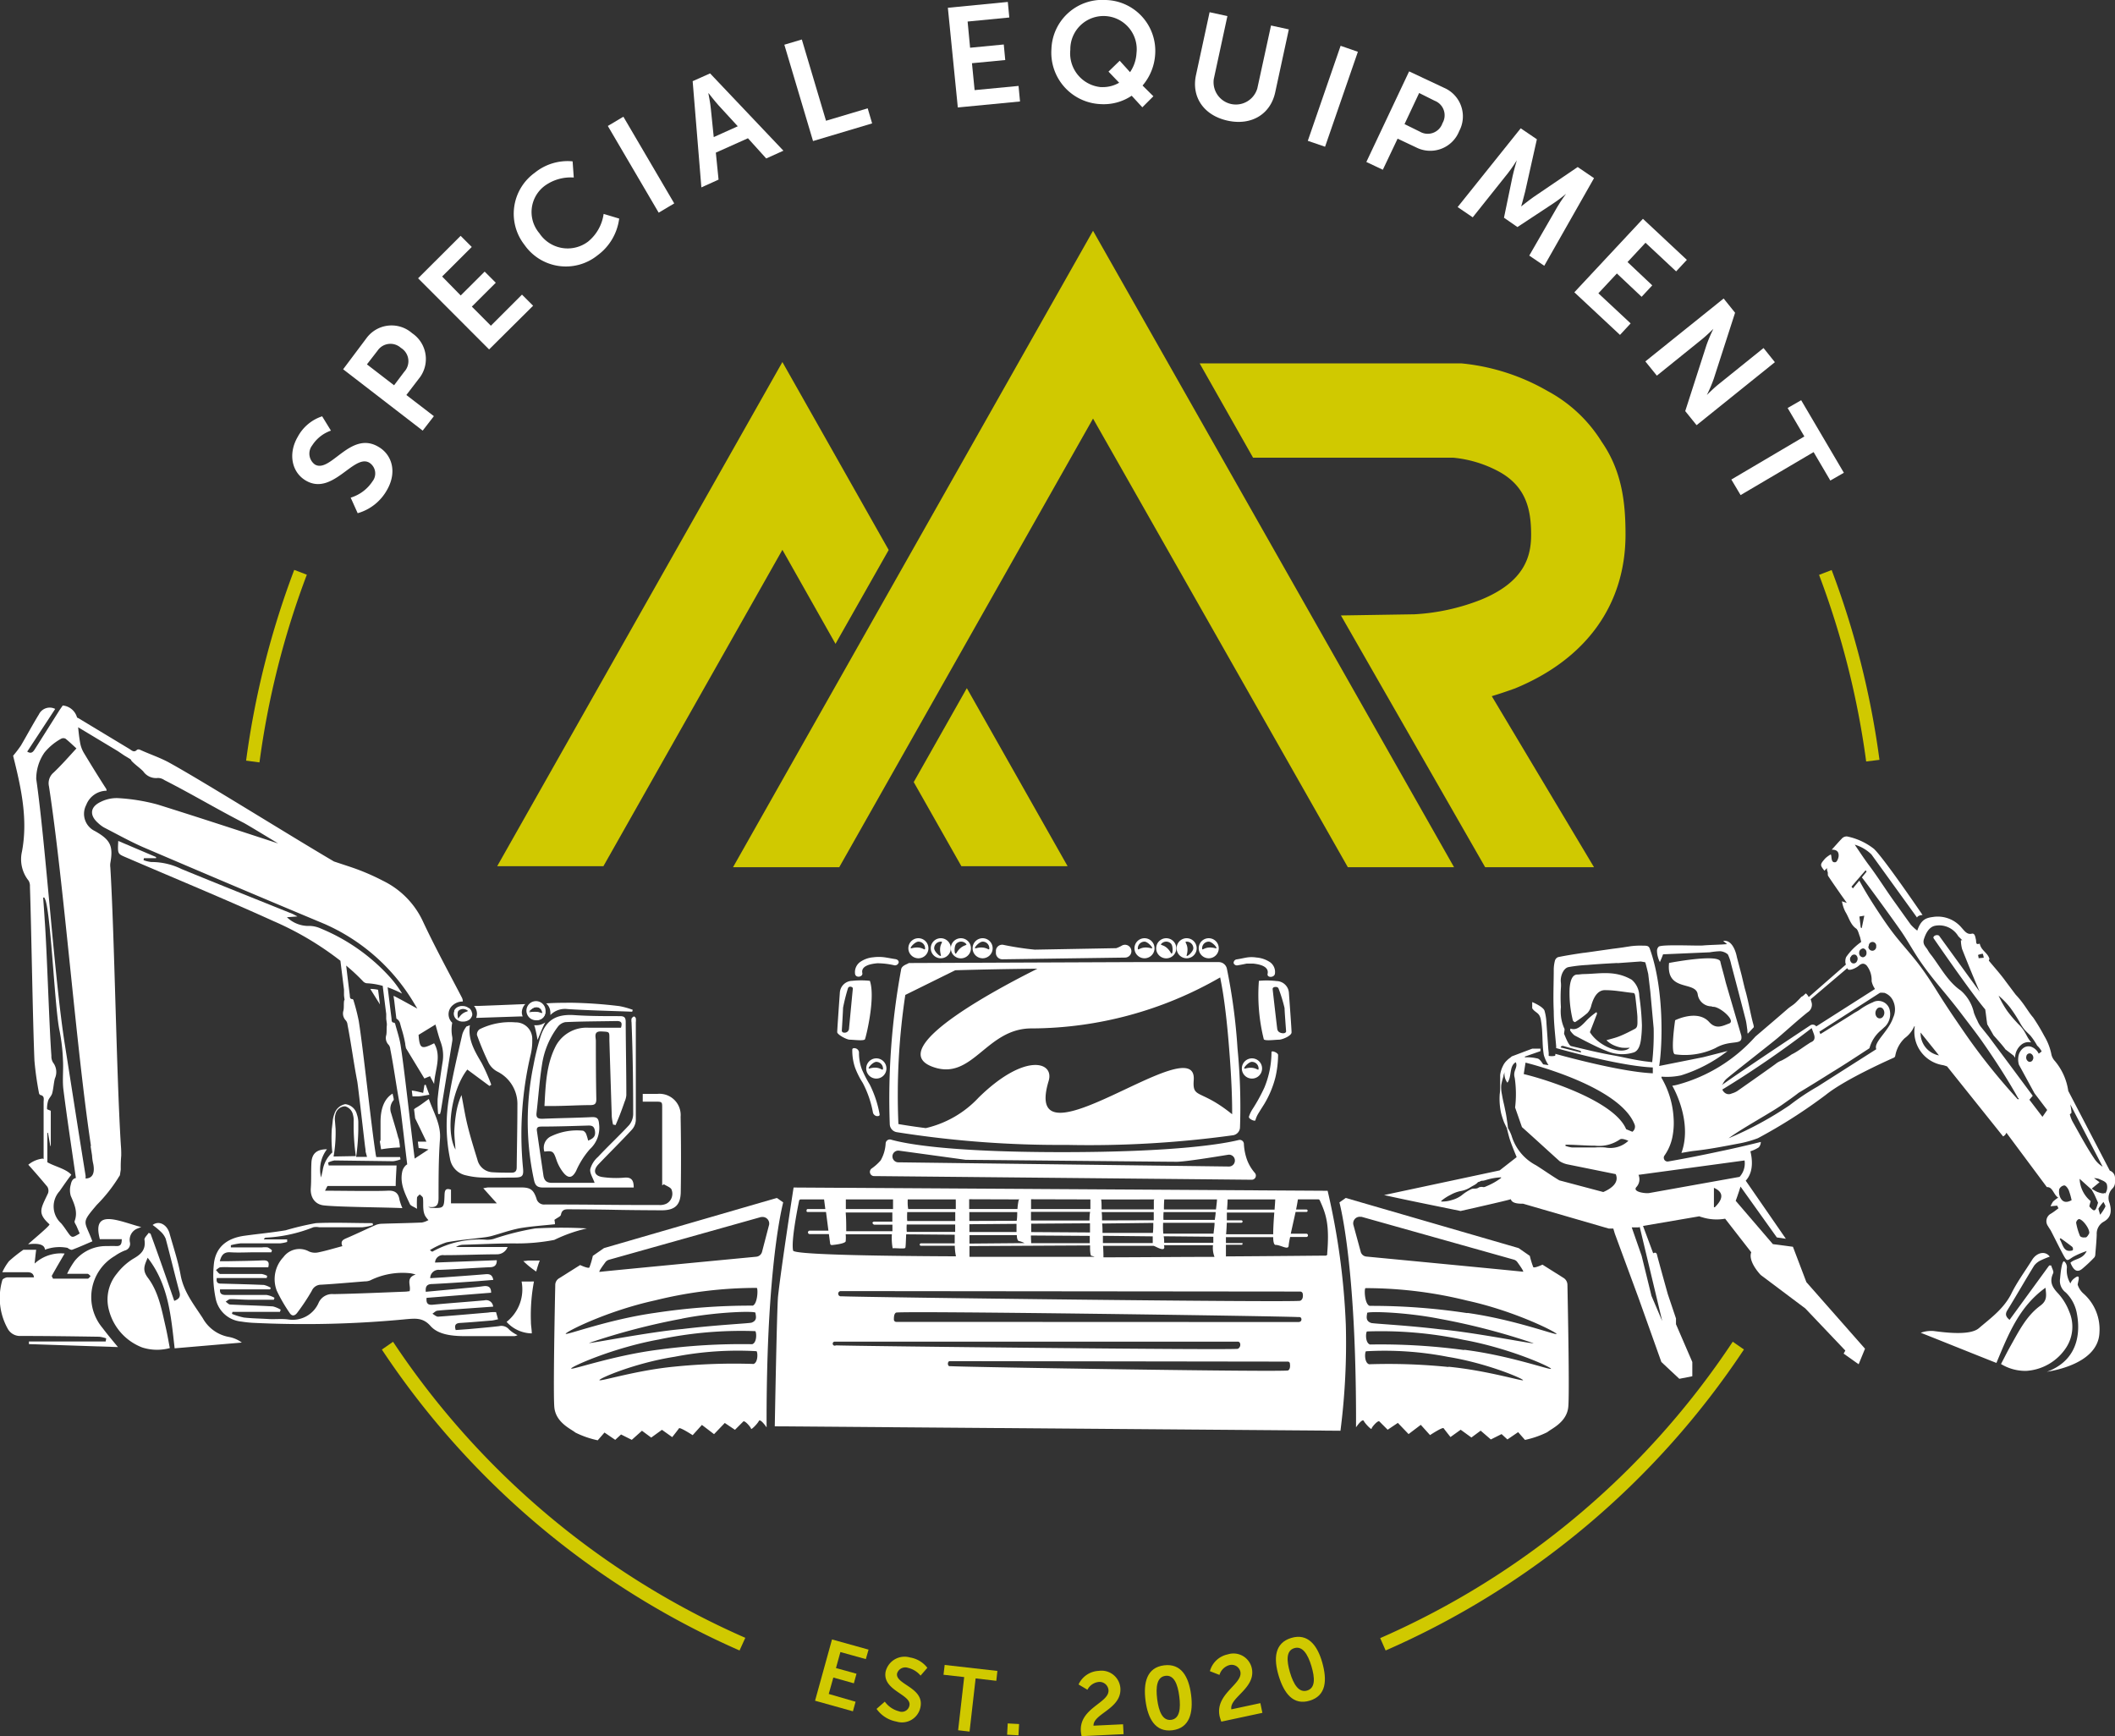 <svg id="Ebene_1" data-name="Ebene 1" xmlns="http://www.w3.org/2000/svg" width="272" height="223.31" viewBox="0 0 272 223.31"><rect x="0" y="0" width="272" height="223.31" fill="#333333" stroke="none"/><defs><style>.cls-1{fill:#d0c900;}.cls-2{fill:#fff;}</style></defs><path class="cls-1" d="M33.37,98.05l-1.72-.23a110.45,110.45,0,0,1,6.19-24.53l1.62.62A108.73,108.73,0,0,0,33.37,98.05Z"/><path class="cls-1" d="M95.11,212.26a106.58,106.58,0,0,1-46-38.7l1.44-1a104.91,104.91,0,0,0,45.3,38.07Z"/><path class="cls-1" d="M178.2,212.26l-.7-1.59a104.81,104.81,0,0,0,45.34-38.12l1.44,1A106.55,106.55,0,0,1,178.2,212.26Z"/><path class="cls-1" d="M240,97.93a108.76,108.76,0,0,0-6.06-24l1.62-.62a110,110,0,0,1,6.15,24.41Z"/><path class="cls-2" d="M70.14,130.21a1.23,1.23,0,1,0-1.21,1A1.13,1.13,0,0,0,70.14,130.21Zm-2,0h-.07c-.27,0,.45-.69.87-.69a.75.75,0,0,1,.8.68c0,.09,0,.12,0,.12a2.64,2.64,0,0,0-.91-.2A2.71,2.71,0,0,0,68.13,130.21Z"/><path class="cls-2" d="M45.1,64a5.14,5.14,0,0,0,2.8-2.09,1.64,1.64,0,0,0-.41-2.41c-2-1.16-4.72,4.31-8.15,2.31-1.85-1.08-2.3-3.49-1.05-5.63a5.51,5.51,0,0,1,3.14-2.64l1.13,1.84a4.69,4.69,0,0,0-2.41,1.9,1.73,1.73,0,0,0,.35,2.46c2,1.16,4.56-4.38,8.13-2.3,1.78,1,2.48,3.26,1.13,5.59A6.27,6.27,0,0,1,46,66Z"/><path class="cls-2" d="M44.13,47.49l3-4A4,4,0,0,1,53,42.85a4,4,0,0,1,.86,5.86L52.26,50.8l3.54,2.72-1.44,1.86Zm7.86.32a2,2,0,0,0-.43-3.07,2,2,0,0,0-3,.35l-1.37,1.77,3.49,2.69Z"/><path class="cls-2" d="M53.77,35.79l5.47-5.46,1.43,1.43-3.81,3.8L59.25,38l3.08-3.07,1.43,1.43-3.08,3.07,2.45,2.46,4-4,1.43,1.43L62.9,44.94Z"/><path class="cls-2" d="M68.77,22.22a6.7,6.7,0,0,1,4.87-1.47l.15,2.08a5.7,5.7,0,0,0-3.64,1A4.2,4.2,0,0,0,69.37,30a4.36,4.36,0,0,0,6.26,1.07,5.58,5.58,0,0,0,2-3.56l2,.6a6.94,6.94,0,0,1-2.79,4.73,6.49,6.49,0,0,1-9.39-1.35A6.49,6.49,0,0,1,68.77,22.22Z"/><path class="cls-2" d="M78.17,16.2l2-1.19,6.54,11.15-2,1.19Z"/><path class="cls-2" d="M96.19,17.78l-4.13,1.85.35,3.47-2.21,1L89.08,10.44l2.24-1,9.43,9.94-2.21,1ZM91.1,12s.26,1.28.32,2l.37,3.63,3.09-1.39-2.46-2.68C91.91,13,91.14,12,91.14,12Z"/><path class="cls-2" d="M100.87,5.75l2.25-.67,3.11,10.45,5.36-1.6.57,1.94-7.6,2.27Z"/><path class="cls-2" d="M121.9,1l7.71-.75.19,2-5.36.52.32,3.37,4.33-.42.19,2L125,8.13l.34,3.46,5.65-.54.19,2-8,.77Z"/><path class="cls-2" d="M142.2,0A6.54,6.54,0,0,1,148.56,7a6.8,6.8,0,0,1-1.62,4l1.39,1.38-1.42,1.42-1.37-1.49a6.45,6.45,0,0,1-4,1.08,6.62,6.62,0,0,1-6.32-7.08A6.54,6.54,0,0,1,142.2,0Zm-.56,11.2a4.19,4.19,0,0,0,2.29-.56l-1.37-1.43L144,7.81l1.33,1.47a4.79,4.79,0,0,0,.83-2.45,4.27,4.27,0,1,0-8.51-.43A4.36,4.36,0,0,0,141.64,11.21Z"/><path class="cls-2" d="M155.56,1.57l2.29.5-1.75,8.09a2.87,2.87,0,0,0,5.6,1.2l1.76-8.08,2.29.5L164,11.87c-.61,2.83-3.07,4.31-6.11,3.65s-4.69-3-4.08-5.86Z"/><path class="cls-2" d="M172.41,5.89l2.22.77-4.22,12.21-2.22-.76Z"/><path class="cls-2" d="M181.22,9.18l4.51,2.12a4,4,0,0,1,1.93,5.56,4,4,0,0,1-5.53,2.1l-2.39-1.13-1.9,4-2.12-1Zm1.38,7.75a2,2,0,0,0,2.91-1.09,2,2,0,0,0-1-2.88l-2-1-1.88,4Z"/><path class="cls-2" d="M195.57,16.5l2.08,1.41-1.5,6.7c-.19.8-.52,1.94-.52,1.94l0,0s.92-.74,1.59-1.21l5.68-3.86L205,22.91,198.6,34.18l-1.93-1.31,3.62-6.28c.43-.74,1.11-1.66,1.11-1.66l0,0s-1,.83-1.7,1.27l-4.55,3L193.42,28l1.1-5.31c.17-.79.55-2.07.55-2.07l0,0s-.62,1-1.15,1.66l-4.52,5.67-1.94-1.32Z"/><path class="cls-2" d="M211.29,28.14l5.65,5.28-1.38,1.48-3.94-3.68-2.31,2.48,3.18,3-1.37,1.47-3.18-3-2.38,2.55,4.15,3.87-1.37,1.48-5.87-5.48Z"/><path class="cls-2" d="M221.67,38.39l1.47,1.83-2.74,8.49a18.6,18.6,0,0,1-.89,2.09l0,0s.88-.88,1.48-1.36l5.81-4.68,1.46,1.82-10.07,8.1-1.46-1.81,2.73-8.48a19.11,19.11,0,0,1,.89-2.1l0,0s-.88.87-1.48,1.35l-5.79,4.67-1.48-1.83Z"/><path class="cls-2" d="M232.05,56.13l-2.15-3.66,1.74-1,5.49,9.33-1.74,1-2.15-3.66-9.39,5.53-1.19-2Z"/><path class="cls-1" d="M107,210.84l4.7,1.31-.35,1.22-3.27-.91-.57,2.06,2.64.73-.34,1.23-2.64-.74-.59,2.11,3.45,1-.34,1.23-4.87-1.36Z"/><path class="cls-1" d="M113.79,218.84a3.25,3.25,0,0,0,1.82,1.24,1,1,0,0,0,1.35-.75c.28-1.43-3.54-1.92-3.06-4.37a2.51,2.51,0,0,1,3.14-1.8,3.49,3.49,0,0,1,2.22,1.33l-.87,1a3,3,0,0,0-1.63-1,1.1,1.1,0,0,0-1.39.72c-.28,1.42,3.55,1.81,3,4.36a2.42,2.42,0,0,1-3.09,1.83,4,4,0,0,1-2.55-1.63Z"/><path class="cls-1" d="M124,215.68l-2.66-.3.15-1.26,6.78.77-.14,1.27-2.66-.31-.78,6.84-1.47-.17Z"/><path class="cls-1" d="M129.6,221.64l1.46.08-.08,1.45-1.46-.08Z"/><path class="cls-1" d="M139,222.59c-.15-2.93,3.63-3.59,3.56-5.2a1.15,1.15,0,0,0-1.29-1.08,1.85,1.85,0,0,0-1.42,1l-1.14-.68a3,3,0,0,1,2.61-1.75,2.43,2.43,0,0,1,2.77,2.28c.12,2.61-3.5,3.23-3.46,4.77l3.8-.18.07,1.27-5.4.26A5,5,0,0,1,139,222.59Z"/><path class="cls-1" d="M147.32,218.71c-.3-2.32.17-4.26,2.38-4.54s3.18,1.46,3.48,3.78-.19,4.29-2.4,4.57S147.62,221,147.32,218.71Zm4.34-.56c-.2-1.57-.68-2.77-1.78-2.63s-1.26,1.43-1.06,3,.69,2.8,1.79,2.66S151.87,219.74,151.66,218.15Z"/><path class="cls-1" d="M156.85,220.72c-.62-2.87,3-4.14,2.67-5.72a1.15,1.15,0,0,0-1.45-.85,1.86,1.86,0,0,0-1.24,1.25l-1.23-.48a3,3,0,0,1,2.3-2.16,2.41,2.41,0,0,1,3.09,1.79c.55,2.56-2.92,3.77-2.63,5.28l3.73-.8.26,1.25-5.28,1.13A6,6,0,0,1,156.85,220.72Z"/><path class="cls-1" d="M164.45,215.53c-.68-2.24-.53-4.23,1.6-4.88s3.37.92,4,3.16.53,4.25-1.6,4.9S165.13,217.77,164.45,215.53Zm4.2-1.28c-.46-1.51-1.14-2.61-2.2-2.29s-1,1.61-.55,3.13,1.14,2.65,2.21,2.32S169.11,215.79,168.65,214.25Z"/><path class="cls-2" d="M209.85,126c-2.18-1.26-4.12-.76-6.17-.73-.29,0-.54.06-.82.06-.59,0-.91.62-1,1.78a14.51,14.51,0,0,0,.39,4c0,.18.24.38.33.33a13.77,13.77,0,0,0,1.57-1.16,2.08,2.08,0,0,0,.49-.94c.4-1.46,1.06-2.06,1.87-2,1.17,0,2.34.24,3.51.36.22,0,.26.22.31.62,0,0,.22,1.84.25,2.46,0,.91.08,1.33-.35,1.55-.63.33-1.25.65-1.89.91s-1.16.36-1.74.54a3.13,3.13,0,0,0,1,.67,4,4,0,0,0,1,.29,6.22,6.22,0,0,0,1,0c-1,1-4-.16-5.13-2,.31-.79.61-1.58.92-2.38l-.07-.2a8.77,8.77,0,0,0-1.21,1c-.67.71-1.31,1.43-2.14,1.12l-.05.23a2.76,2.76,0,0,0,.56.64c1.16.61,2.95,1.56,4.12,2a5,5,0,0,0,3.5.2c.51-.17.82-.74.94-1.7a15.08,15.08,0,0,0,.12-1.79,33,33,0,0,0-.34-3.78A2.81,2.81,0,0,0,209.85,126Z"/><path class="cls-2" d="M223.94,133.19l-2-6.84c-.26-1.1-.6-2.2-.69-2.67-.21-1.07-6.6.16-6.6.16-.41,3.8,3.48,2.25,3.69,4.07a1.79,1.79,0,0,0,1.77,1.51.39.39,0,0,0,.23.06c.89,0,3,1.84,2,2.16h0c-.75.27-1.63.8-2.53-.2-1.5-1.68-4.38-.23-4.38-.23s-.65,4.35,0,4.38a9.09,9.09,0,0,0,5.18-.8C222.63,133.61,224.17,134.57,223.94,133.19Z"/><path class="cls-2" d="M265.77,173.23a4.92,4.92,0,0,0,.34-4.56,7.4,7.4,0,0,0-1.4-2.3c-.78-.81-1.18-1.53-.66-2.63.1-.23-.16-.63-.26-1l-.25,0-5.1,7c-.48-.4-.6-.73-.28-1.24,1.17-1.9,2.27-3.83,3.44-5.73a2.3,2.3,0,0,1,.87-.69,11.8,11.8,0,0,1,1.14-.47c-.56-.78-1.66-.55-2.26.4-.93,1.49-2,2.93-2.75,4.5-1,1.87-2.58,3-4.08,4.28-1.11,1-4.34.58-5.8.39a3.92,3.92,0,0,0-1.7.22c2.53,1,7.14,2.86,9.73,3.88,1.51-3.61,2.9-7.23,6.31-9.67.11,1,.24,1.65-.68,2.32-1.76,1.29-2.75,3.27-3.8,5.14-.42.74-.8,1.51-1.24,2.35a6,6,0,0,0,3.26.88A6.62,6.62,0,0,0,265.77,173.23Z"/><path class="cls-2" d="M270,171.38a6.14,6.14,0,0,0-2.11-5.07,2.58,2.58,0,0,1-.69-1.09c0-.3.51-1.56-.42-.83a1.36,1.36,0,0,0-.51.67,3.19,3.19,0,0,1-.46-2,1,1,0,0,0-.35-.85c-.32-.07-.48,1.73-.52,2.2a1.85,1.85,0,0,0,.73,1.81,5,5,0,0,1,1.43,2.73c.29,1.52.73,5.79-3.89,7.48C263.17,176.39,269.83,175.66,270,171.38Z"/><path class="cls-2" d="M213.47,123.73c.17-.38.27-.62.41-1l6-.26a10,10,0,0,1,1.33-.14,1.71,1.71,0,0,1,1,.41,5.67,5.67,0,0,1,.43,1.28q.94,3.54,1.86,7.11c.11.44.15.9.22,1.35,0,.13,0,.29.05.46l.78-.84c0-.21-.1-.48-.17-.77-.33-1.31-.57-2.79-1-4.24,0,0-.24-1-.39-1.64l-.62-2.37s-.38-2.29-1.76-2.08l.5.42c-.91.08-2.31.1-3.07.17s-5.13-.16-5.7.14a.72.72,0,0,0-.24.5,3,3,0,0,0,.13.89A2.92,2.92,0,0,0,213.47,123.73Z"/><path class="cls-2" d="M272,151.44a1,1,0,0,0-.67-.89l0,0-5.34-10.25a7.67,7.67,0,0,0-1.73-3.86,1.85,1.85,0,0,1-.42-.75,7.41,7.41,0,0,0-.93-2.45,26.29,26.29,0,0,0-1.43-2.38c-.69-.78-1.12-1.75-2.25-2.94l-1.27-1.69c-.68-.95-1.45-1.79-2.18-2.68h0v0c0-.09.05-.15.07-.24h0c-.24-.81-1.06-1.06-1.24-1.93a.12.12,0,0,0-.11,0c-.45.15-.32-.3-.39-.56s-.11-.85-.54-.74c-.6.14-.93-.37-1.28-.75a4,4,0,0,0-3.72-1.4c-.93.12-1.52.37-2,1.75a5.94,5.94,0,0,1-.82-.75c-.73-1-1.43-2-2.15-3-1.1-1.53-2.11-3.16-3.24-4.66-.64-.85-1.22-1.75-1.83-2.64a5.05,5.05,0,0,1,2.15,1.26l5.86,8.11c.13-.31.71-.33.71-.33s-5-7.35-6.26-8.51a8.26,8.26,0,0,0-3.45-1.59h0a.85.85,0,0,0-.71.32c-.41.42-.8.88-1.26,1.38.52,0,.91.16.89.78,0,.3-.22.8-.4.83-.64.13-.45-.73-.61-1a3.48,3.48,0,0,0-.71.51c-.7.8-.69.85-.11,1.59l.33-.34c0,.15,0,.3.07.45s0,.43.08.56c.51.78,1.05,1.54,1.58,2.31.25.36.51.71.82,1.16l-.63-.21a6.23,6.23,0,0,0,.15.62,4.41,4.41,0,0,0,.3.74c.45.72.65,1.65,1.37,2.14.26.18.35.72.51,1.09l.15.64a7.82,7.82,0,0,0-1.92,1.92,1.22,1.22,0,0,0-.12.55h0l0,.18.07.26-4.78,4.18a1.45,1.45,0,0,0-.36-.47c-.07,0-.34.36-.58.43,0,0-.29.33-.75.77-.3.29-.69.5-1,.77-1.46,1.27-2.74,2.36-4.16,3.57h0a20.57,20.57,0,0,1-10,6.19,4.82,4.82,0,0,1-.7.14c.56.95,2.52,5,1.18,8.64.57-.09,1.14-.21,1.71-.27,2-.22,3.93-.61,6-1a14.48,14.48,0,0,0,2.12-.62,67,67,0,0,0,8.77-5.6c2.58-2.07,8.64-4.72,8.7-4.75a.32.32,0,0,0,.2-.25,4.1,4.1,0,0,1,1.23-2.28,3.7,3.7,0,0,0,1.21-1.51s.05,0,.07,0a4.35,4.35,0,0,0,3.67,5,4.7,4.7,0,0,1,.49.16l7.2,9a.87.87,0,0,0,.42-.48l5.21,7c.75-.06.86,1,1.46,1.35a4.85,4.85,0,0,0-.66.5,3.48,3.48,0,0,0-.33.61l.85-.08.17.34c-.32.24-.64.5-1,.71a1.09,1.09,0,0,0-.33,1.61c.11.21.26.39.37.6.52,1,1,2,1.54,3s.53.83,1.27.35a10.32,10.32,0,0,1,1.78-.77c-.53,1.09-1.49.94-2.09,1.5.4,1,.86,1.29,1.47.82a17.79,17.79,0,0,0,1.62-1.52.77.77,0,0,0,.11-.42c.07-.83.15-1.66.18-2.5a1.76,1.76,0,0,1,.91-1.66c.87-.49,1.07-1.25.74-2.4a1.7,1.7,0,0,1,.38-1.87C272.1,152.41,272,151.93,272,151.44Zm-17-28.78a2.72,2.72,0,0,1,.12.51l-.66.06c0-.14-.05-.28-.07-.42A2.72,2.72,0,0,1,254.94,122.66Zm-15.7-3.37-.17-1.42.63-.11-.33,1.6Zm.26,2.67a.52.52,0,0,1,.48.56.53.53,0,0,1-.45.59.52.52,0,0,1-.49-.56A.53.53,0,0,1,239.5,122Zm-1.53,1.1a.45.45,0,0,1,.65-.24.62.62,0,0,1,.14.78.46.46,0,0,1-.66.24A.61.61,0,0,1,238,123.06Zm-16.48,16.37a1.89,1.89,0,0,1,.47-.67c.86-.75,5.76-4.56,6.63-5.3,1.28-1.09,2.53-2.25,3.84-3.29A1.13,1.13,0,0,0,233,129c-.06-.24-.14-.49-.14-.49l4.71-4,.07.13c.2.25,1.06-.13,1.43-.46s.71-.31,1,0a3,3,0,0,1,.63,2,2.73,2.73,0,0,0,.27.74l.16.27L233.58,132a.58.58,0,0,0-.73-.16s-9.06,6-11.37,7.68C221.49,139.49,221.48,139.47,221.49,139.43Zm18.79-17.74a.48.48,0,1,1,.95,0,.52.52,0,0,1-.46.58A.53.53,0,0,1,240.28,121.69ZM221.5,140.12a129.12,129.12,0,0,0,11.49-7.9l.26.7c.19.5.16.9-.32,1.1a3.14,3.14,0,0,0-.39.24c-.71.45-1.4,1-2.12,1.34a10.68,10.68,0,0,1-1.28.78,3,3,0,0,0-.65.34c-.29.25-4.69,3.33-5.09,3.61a2.9,2.9,0,0,1-.7.3.82.82,0,0,1-.74,0A1,1,0,0,1,221.5,140.12Zm22-9.34h0c-.57,1.85-2.59,3.23-2.2,4.15l-7.57,4.82a30.43,30.43,0,0,0-3.59,2.4,45.25,45.25,0,0,1-7.84,4.24c1.92-1.4,5.39-3.25,6.93-4.34.63-.45,1.44-1,2.08-1.51,1.26-.75,2.95-1.8,4.2-2.59,1.65-1,3.28-2.08,4.91-3.14a4.59,4.59,0,0,1,1.47-2.3l.09-.08.51-.47a2.29,2.29,0,0,0,.48-2.27,1.51,1.51,0,0,0-2-.85l-.11.06a8,8,0,0,0-1.76,1c-.34.22-.48.26-.82.49s-3.91,2.44-4.17,2.6a2.22,2.22,0,0,0-.13-.31l7.79-5a1.61,1.61,0,0,1,.44,0,.43.43,0,0,0,.12,0,1.93,1.93,0,0,1,1.17,1.12A2.54,2.54,0,0,1,243.51,130.78Zm-2.1-1.05a.5.5,0,0,1,.8.07.81.81,0,0,1-.08,1,.5.5,0,0,1-.8-.07A.81.81,0,0,1,241.41,129.73Zm5.55,3,2.41,3A2.9,2.9,0,0,1,247,132.76Zm12.58,8.62s-.05,0-.06,0a79.2,79.2,0,0,1-5.45-6.62c-.86-1.16-1.68-2.37-2.5-3.57s-1.62-2.42-2.4-3.67-1.58-2.47-2.46-3.61-1.83-2.19-2.73-3.3-1.72-2.32-2.52-3.54-1.58-2.47-2.29-3.79h0l-.83,1-.18-.22c.6-.71,1.21-1.41,1.82-2.11l.12.18-.6.74c.89,1.12,4.3,5.83,5.1,7s1.54,2.53,2.36,3.73,1.71,2.32,2.62,3.42,1.82,2.2,2.69,3.35,1.76,2.28,2.6,3.46c1.66,2.37,3.26,4.82,4.72,7.42A.07.07,0,0,1,259.54,141.38Zm3.14,2.28-1.68-2.2.43-.51L258.51,137,256,133.63l-.22-.3L254.71,132a3.47,3.47,0,0,1-.41-.74,8.47,8.47,0,0,1-.44-1,5.32,5.32,0,0,0-1.69-2.87c-1.6-1.09-2.56-2.9-3.73-4.47a5.13,5.13,0,0,1-.47-.65c-.23-.47-.77-.78-.54-1.5s.64-1.55,1.42-1.71a2.85,2.85,0,0,1,3,1.35l0,0,0,0,.51.51-.18,0a5,5,0,0,0,.15,1.12c.73,1.84,1.47,3.68,2.26,5.49l-5.22-7.2c-.33-.2-.81.06-.71.32,0,0,4.81,7,6.65,9.17.1.63.16,1.27.26,1.91l.82,1.43c.49.55,1,1.11,1.44,1.68a.73.73,0,0,1,.05.09l1.08.83.2.27c0-.08,0-.15,0-.22a2.22,2.22,0,0,1,.81-1.47,1.46,1.46,0,0,1,1.25-.28c-.13-.17-.26-.34-.38-.53s-.36-.68-.57-1a4.66,4.66,0,0,0-.7-.83,17.38,17.38,0,0,1-1.41-1.66,12.18,12.18,0,0,1-1.13-2l0,0a10.55,10.55,0,0,1,1.5,1.56,19,19,0,0,1,1.22,1.88,6,6,0,0,0,.61.93c.24.28.51.51.76.77a8.56,8.56,0,0,1,.87,1.29,2.78,2.78,0,0,1,.58.75l-.38.29a1.71,1.71,0,0,0-.94-.88,1.09,1.09,0,0,0-1.07.18,1.66,1.66,0,0,0-.61,1.11,2.41,2.41,0,0,0,.07,1l2,3.67,1.64,2.16Zm-1.21-7.45a.43.43,0,0,1-.55.36.59.59,0,0,1-.31-.69.43.43,0,0,1,.56-.36A.6.6,0,0,1,261.47,136.21Zm3.35,16.8a.84.84,0,0,1,.66-.53c.21,0,.47.36.59.64a9.07,9.07,0,0,1,.36,1.26c-.6.32-1.11.34-1.45-.33A1.74,1.74,0,0,1,264.82,153Zm1.76,7.76c0,.09-.2.11-.31.12-.91.11-1-.92-1.37-1.5.06-.06.1-.13.11-.12.51.36,1,.72,1.5,1.11A.47.47,0,0,1,266.58,160.77Zm-.38-17.43c.08-.08.22-.16.21-.22,0-.35-.09-.7-.14-1.05l4.15,8a3.43,3.43,0,0,1-1-.93c-1.05-1.54-1.95-3.25-2.89-4.91A4,4,0,0,1,266.2,143.34Zm2,15.81c-.21.07-.62,0-.7-.19a7.84,7.84,0,0,1-.49-1.69.63.63,0,0,1,.32-.45c.39-.12,1.43,1.16,1.37,1.8C268.61,158.75,268.45,159.07,268.23,159.15Zm.51-4c.05-.22.11-.43.17-.65a3.93,3.93,0,0,1-1.42-2.87L269,153c.12.22.26.44.37.67s.29.65.45,1C269.48,155.84,269.38,155.9,268.74,155.2Zm1.35,1c-.09-.39-.21-.63-.16-.72a7.54,7.54,0,0,1,.63-.83c.09.21.29.5.24.61A5.49,5.49,0,0,1,270.09,156.22Zm.65-2.72c-.18.18-.63,0-.95-.1a4,4,0,0,1-.74-.44l1-.82-.71-.53a2.62,2.62,0,0,1,.63.1c.36.18.82.3,1,.64A1.4,1.4,0,0,1,270.74,153.5Z"/><path class="cls-2" d="M232.31,164.89l-1.73-4.55L228,160l-4.78-5.57h0c.35-.94.62-1.83.62-1.83l4.67,6.54,1.16.17-5.16-7.47c1.11-1.2.79-3,.6-3.78a4.39,4.39,0,0,0,1.08-.51,1.06,1.06,0,0,0,.26-.69c-1.74.43-3.48.84-5.23,1.2-2.22.48-4.44.92-6.68,1.31h0a.48.48,0,0,1-.56-.4.45.45,0,0,1,.08-.36,6.31,6.31,0,0,0,1-2.29,9.25,9.25,0,0,0,.17-2.58,11.45,11.45,0,0,0-1.52-5.07.15.15,0,0,1,0-.2.1.1,0,0,1,.09,0h0a8.63,8.63,0,0,0,2.38-.17,18.85,18.85,0,0,0,6-3.14l-3.14.8-5.66,1.13c.44-2.69.65-9.92-1.2-15.06-.16-.47-.45-.4-1.13-.42a10,10,0,0,0-1.28.07l-.79.12c-.45.08-1.6.22-1.6.22l-3.09.44-.59.08h-.06c-1.09.16-2.18.33-3.26.55a.7.7,0,0,0-.41.47,4.73,4.73,0,0,0-.15,1.13c0,1.78-.09,3.56,0,5.34,0,1.5.18,3,.31,4.49l0,.09,0,.18c2.16.6,8.65,2.33,12.43,2.49l0,.75c-3.82-.17-10.32-1.89-12.53-2.5,0,.13,0,.25-.09.26a2,2,0,0,1-.77,0l0-.39-.05-.49-.24-3.37h0a6.69,6.69,0,0,0-.25-1.57c-.21-.54-1.58-1.1-1.58-1.1l0,.8c.43.66,1,.48,1.14,1.67h0c.25,1.42.11,2.87.35,4.32a4.48,4.48,0,0,0,.61,1.32l-.69-.1c-.21-.31-.42-.64-.68-.74a5.78,5.78,0,0,0-1.67-.16v-.1l2-.7,0-.32-1.05,0-2.65,1c-.13.15-.38.27-.58.49a2.21,2.21,0,0,0-.55.75,3.38,3.38,0,0,0-.35,1.17c0,.42,0,.84,0,1.25s0,.8-.06,1.21a8.59,8.59,0,0,0,.18,2.43,11,11,0,0,0,.37,1.15q.17.38.36.75c.13.51.24,1,.41,1.54.26.75.56,1.48.86,2.21l-2.19,1.71L178,153.69c2.86.64,6.37,1.34,9.84,2.05,2.83-.64,6.3-1.43,6.46-1.52.14.55,1,.59,1.57.58L206.9,158l.58,0,.19.64,3.07,8.33,2.92,8.19,2.31,2.16,1.67-.33,0-1.83-2.1-4.86v-.74l-1.05-3.12s-1.29-4.62-1.39-5.07-.49-.19-.49-.19l-1.31-3.52,7.25-1.24a1,1,0,0,0,.31.11,6.26,6.26,0,0,0,3,.2h0l3.36,4.32c-.45,1.21,1.22,2.92,1.22,2.92l5.73,4.3,5.15,5.42-.22.39,1.93,1.37.82-2Zm-41.09-12.36c-.62.3-.37,0-1,.16-.4.3-.67.07-1.05.26a6,6,0,0,0-1.2.78,3.74,3.74,0,0,1-1.26.6,3.9,3.9,0,0,1-1.36.19l0-.08a6.14,6.14,0,0,1,1.2-.78,4.55,4.55,0,0,1,1.27-.48,3.34,3.34,0,0,0,1.27-.48c.38-.26.71-.33,1-.69l0,0,.09,0c.62-.3.22-.05.87-.24a7.77,7.77,0,0,1,2-.36l0,.08A8.39,8.39,0,0,1,191.22,152.53Zm9.49-17.82c.08-.28.3-.21.56-.13.71.21,1.41.39,2,.57l.07.21Zm11.77,1.89-1-.12c-1.78-.26-2.45-.48-4.24-.8s-3.43-.74-5.14-1.14c-.17,0-.34-.28-.45-.48-.2-.36-.35-.76-.5-1.1,0-.27.13-.61,0-.75a5.5,5.5,0,0,1-.41-2.69,20.23,20.23,0,0,1,0-2.46,4,4,0,0,0,0-.69c-.12-.86.36-1.9,1-2a18.42,18.42,0,0,1,2.34-.27q1.83-.15,3.66-.24a2,2,0,0,1,.34,0l2.93-.21.57.1c.06.07.39,1.5.39,1.5l.27,2.28.43,4.71A33,33,0,0,1,212.48,136.6Zm-16.29.06c.49.12,12,3,14,7.89a.8.8,0,0,1-.26,1l-.8-.33c-1.47-3.56-10-6.33-13.17-7.09Zm10,16.64-5.65-1.5c-1-.6-2-1.31-3-1.94a6.34,6.34,0,0,1-3.14-3.79,5.72,5.72,0,0,0-.47-1,9.08,9.08,0,0,0-.12-.93c-.05-.4-.11-.78-.19-1.16s-.15-.75-.24-1.12-.16-.76-.23-1.15a4.17,4.17,0,0,1-.08-1.17,7.51,7.51,0,0,1,.28-1.11c0-.19.1-.38.14-.56a1.91,1.91,0,0,0,.37,1.37c.6-.77.19-2.15,1.08-2.63.31.69-.41,1.07-.14,2a14.28,14.28,0,0,1,.05,3.82l.88,2.52c2,1.79,2.83,2.57,4.84,4.38a3.1,3.1,0,0,0,1.1.43l6.12,1.24C208.28,152.12,207.17,152.88,206.19,153.3Zm.25-5.73a8.45,8.45,0,0,0-1.33,0c-1,0-2,0-2.94,0a4.27,4.27,0,0,1-.84-.2l0-.16c1.26,0,2.52.13,3.78.13a4.71,4.71,0,0,0,3.18-.78c.26-.2.75,0,1.13.15A3.37,3.37,0,0,1,206.44,147.57Zm7.33,22.32-1.38-3.23-1.27-5.17-1.27-3.64.87,0,.16-.05Zm6.76-14.63-.11,0,0-2.5C221.26,153.13,222,153.83,220.53,155.26Zm-8.43-1.83c-.47.08-2.16-.13-1.67-.75a1.46,1.46,0,0,0,.29-1.59l13.64-1.85a2.57,2.57,0,0,1-.64,2.11Z"/><path class="cls-2" d="M170.74,153.14l-68.68-.42s-1.59,10.23-2,14c-.15,1.54-.42,16.71-.42,16.71l72.75.57a88.47,88.47,0,0,0,.69-13.63A91.48,91.48,0,0,0,170.74,153.14Zm-12.86,1.11H164c0,.31-.05.77-.08,1.31h-6.12C157.85,155,157.87,154.55,157.88,154.25Zm-.11,3,1.88,0a.16.16,0,0,0,.15-.12h0a.16.16,0,0,0-.15-.19h-1.87c0-.35,0-.69,0-1h6.1c-.07.91-.14,2-.14,2.79l-6.06,0C157.74,158.16,157.75,157.68,157.77,157.21Zm-8-3h6.74c0,.25-.06.71-.13,1.29h-6.69C149.68,155,149.71,154.54,149.73,154.25Zm-.09,1.63h6.66c0,.32-.07.66-.11,1l-6.6,0C149.61,156.56,149.62,156.21,149.64,155.88Zm-.06,1.38,6.58,0c0,.46-.09.93-.13,1.39l-6.46,0C149.56,158.16,149.57,157.71,149.58,157.26Zm6.42,1.79c0,.27,0,.53,0,.78l-6.32,0c0-.22,0-.51-.06-.84Zm-6.31,1.09s0,0,0,0l6.27,0a3.17,3.17,0,0,0,.19,1.5c-4.28,0-9.2.05-14.28.06,0-.17,0-.73-.05-1.48l6.5,0C148.64,160.28,150,161.19,149.69,160.14Zm-1.41-2.87c0,.45,0,.89-.05,1.29l-6.48,0c0-.4,0-.81-.05-1.21Zm-6.59-.32c0-.37,0-.73-.05-1.07h6.7c0,.33,0,.69,0,1.05Zm6.52,2.05c0,.36,0,.67,0,.86l-6.41,0q0-.44,0-.93Zm.22-4.75a.19.19,0,0,0-.08.19c0,.22,0,.62,0,1.09h-6.72c0-.51,0-1-.06-1.27Zm-8.07,7.26a1.88,1.88,0,0,1,.36.12c-5.39,0-10.93,0-16.08,0,0-.3,0-.79,0-1.38l15.51-.08C140.17,160.94,140.24,161.5,140.36,161.51Zm-7.78-2.62,7.53.05c0,.33,0,.65,0,.94l-7.54,0s0,0,0-.09S132.59,159.33,132.58,158.89Zm0-.44c0-.33,0-.7,0-1.08l7.56-.05c0,.4,0,.79,0,1.18Zm7.54-1.49-7.57,0c0-.38,0-.75,0-1.11h7.61C140.12,156.21,140.12,156.58,140.11,157Zm.07-2.71a0,0,0,0,0,0,0c0,.23,0,.67,0,1.24h-7.63c0-.5,0-.94,0-1.26Zm-15.55,5.68c0-.34,0-.71,0-1.09l6.09,0c0,.44.12.74.26.76a2.76,2.76,0,0,1,.73.27Zm6.05-2.54c0,.37,0,.73,0,1.05l-6.06,0c0-.32,0-.65,0-1Zm-6.07-.37c0-.4,0-.78,0-1.14h6.16c0,.35,0,.73-.07,1.12Zm6.51-2.77-.05,0a.21.21,0,0,0-.13.16,8.62,8.62,0,0,0-.14,1.07h-6.21c0-.54,0-1,0-1.25Zm-14.38,0h6.13a.19.19,0,0,0,0,.12c0,.23,0,.63,0,1.12h-6.12C116.71,155,116.73,154.54,116.74,154.25Zm-.07,1.63h6.13c0,.35,0,.74,0,1.15l-6.17,0C116.64,156.65,116.66,156.25,116.67,155.88Zm-.06,1.6,6.18,0v.95l-6.22,0C116.58,158.06,116.59,157.77,116.61,157.48Zm-1.81-3.23c0,.28,0,.72,0,1.24h-6.07c0-.48,0-.91,0-1.24Zm-2.6,3.09h0a.23.23,0,0,0,.21.16l2.31,0c0,.29,0,.57,0,.84l-5.94,0c0-.71,0-1.6-.07-2.41h6c0,.37,0,.77,0,1.18H112.4A.21.21,0,0,0,112.2,157.34ZM102,160.83c-.28-1.18.58-5.49.77-6.41a.21.21,0,0,1,.21-.17h3l.16,1.24h-2.27a.15.15,0,0,0-.13.09l0,.06a.15.15,0,0,0,.14.23h2.35l.31,2.4-2.42,0a.22.22,0,0,0-.21.25h0a.22.22,0,0,0,.21.19h2.48l.16,1.19a.21.21,0,0,0,.23.22c.51-.05,1.67-.19,1.77-.48a4.71,4.71,0,0,0,0-.91l5.94,0a7.52,7.52,0,0,0,.1,1.81c.19-.07,1.57.12,1.63-.07s.06-.78.11-1.73l6.24.05c0,.38,0,.76,0,1.11h-4.35a.16.16,0,0,0-.14.21.15.15,0,0,0,.15.1l4.35,0a7.48,7.48,0,0,0,.15,1.36C111.32,161.52,102.09,161.31,102,160.83Zm5.35,12.23a.26.26,0,1,1,0-.52l51.83,0a.3.3,0,0,1,.3.23.58.58,0,0,1-.28.69c-.5.19-49.08-.34-51.65-.44Zm58.33,3.18c-.41.24-41.2-.42-43.36-.54h-.18c-.32,0-.3-.65,0-.65l43.51.06a.27.27,0,0,1,.24.28C165.93,175.66,165.93,176.09,165.66,176.24Zm1.42-6.22L115.25,170a.3.3,0,0,1-.29-.29c0-.29,0-.74.27-.9.5-.25,49.08.44,51.66.57h.2C167.48,169.37,167.46,170,167.08,170Zm.14-2.74c-.56.25-56-.44-58.92-.57h-.24a.34.34,0,0,1,0-.67l59.13.06a.33.33,0,0,1,.33.29C167.59,166.67,167.58,167.12,167.22,167.28Zm3.46-6a.22.22,0,0,1-.21.2c-1,0-6,.06-12.83.1,0-.31,0-.85,0-1.5h2.1l.05-.22h-2.15c0-.24,0-.49,0-.76l6.08,0c0,.62.11,1,.3,1,.69,0,1.69.75,1.69.06a8.76,8.76,0,0,1,.19-1.08H168a.2.2,0,0,0,.21-.18h0a.21.21,0,0,0-.21-.24l-2,0c.18-.84.42-1.88.62-2.8h1.39a.16.16,0,0,0,.16-.16h0a.16.16,0,0,0-.16-.15h-1.33c.11-.51.19-1,.24-1.31h2.61a.23.23,0,0,1,.2.13C170.55,156.16,171,157.49,170.68,161.25Z"/><path class="cls-2" d="M100.72,154.63l-.81-.57-22.23,6.45-1.44,1A10.43,10.43,0,0,1,75.8,163c-.12.19-1.19-.31-1.19-.31l-2.7,1.7a1,1,0,0,0-.5.88c-.06,2.7-.28,13.94-.12,15.71.19,2,2.19,2.81,2.7,3.25a12.08,12.08,0,0,0,2.88,1l.87-1,1.38.94.75-.69,1.38.69L82.56,184l1.19.88,1.38-1,1.32.94s.75-.94.87-1.13,1.76.88,1.76.88l1.19-1.32,1.56,1.19L93.21,183l1.31.88,1.07-1.07c.19-.18,1,.76,1,.94s.81-.62,1-1,1,.82,1,.82-.07-7.48.38-14.78C99.6,158.63,100.72,154.72,100.72,154.63ZM73.46,176c-.14-.17,5.25-2.64,11.25-3.73a51.21,51.21,0,0,1,12.42-1.08c.18.16.23,1.5-.4,1.68a80.12,80.12,0,0,0-12.07.71C78.89,174.31,73.49,176.23,73.46,176Zm14.24-6.42c4.48-.89,9.49-1,9.45-.75.08.49.24,1-.5,1.27-.34.1-4.65.3-8.89.82-4.27.37-12,1.91-12,1.79A86,86,0,0,1,87.7,169.59Zm9.19,5.83a76.5,76.5,0,0,0-10.2.35c-4.88.47-9.56,1.95-9.6,1.73s4.54-2.2,9.65-3a42.54,42.54,0,0,1,10.55-.72C97.46,173.91,97.51,175.24,96.89,175.42Zm-.11-7.5a81.73,81.73,0,0,0-12.53.93c-6,.84-11.47,2.92-11.5,2.69s5.28-2.94,11.52-4.3a54.14,54.14,0,0,1,13.06-1.6C97.51,165.8,97.42,167.74,96.78,167.92Zm2.13-10.4L98,161a.85.85,0,0,1-.74.62c-3.34.32-19.9,1.9-20.13,1.95s.42-.82.73-1.25a.9.9,0,0,1,.46-.31l19.57-5.5.12,0h0A.85.85,0,0,1,98.91,157.52Z"/><path class="cls-2" d="M201.58,165.22a1.06,1.06,0,0,0-.51-.88l-2.7-1.7s-1.06.5-1.19.31a12,12,0,0,1-.44-1.44l-1.44-1-22.23-6.45-.81.57c0,.09,1.13,4,1.75,14.15.45,7.3.38,14.78.38,14.78s.81-1.19,1-.82,1,1.19,1,1,.82-1.12,1-.94l1.07,1.07,1.31-.88,1.38,1.44,1.57-1.19,1.19,1.32s1.62-1.07,1.75-.88.88,1.13.88,1.13l1.31-.94,1.38,1,1.19-.88,1.31,1.13,1.38-.69.75.69,1.38-.94.88,1a12.08,12.08,0,0,0,2.88-1c.5-.44,2.5-1.25,2.69-3.25C201.86,179.16,201.63,167.92,201.58,165.22ZM175,161l-.94-3.45a.84.84,0,0,1,.92-1.06h0l.13,0,19.56,5.5a.83.83,0,0,1,.46.31c.31.43.92,1.29.73,1.25s-16.79-1.63-20.13-1.95A.83.83,0,0,1,175,161Zm11.27,14.8a76.38,76.38,0,0,0-10.19-.35c-.63-.18-.58-1.51-.41-1.67a42.54,42.54,0,0,1,10.55.72c5.12.83,9.78,2.86,9.65,3S191.17,176.24,186.29,175.77Zm2-2.18a80,80,0,0,0-12.07-.71c-.63-.18-.58-1.52-.4-1.68a51.3,51.3,0,0,1,12.43,1.08c6,1.09,11.38,3.56,11.24,3.73S194.09,174.31,188.32,173.59Zm-12.49-4.75c0-.27,5-.14,9.45.75a85.6,85.6,0,0,1,12,3.13c-.05.12-7.75-1.42-12-1.79-4.24-.52-8.55-.72-8.89-.82C175.6,169.88,175.76,169.33,175.83,168.84Zm12.9,0a81.66,81.66,0,0,0-12.53-.93c-.64-.18-.73-2.12-.55-2.28a54.09,54.09,0,0,1,13.06,1.6c6.25,1.36,11.67,4.15,11.52,4.3S194.69,169.69,188.73,168.85Z"/><path class="cls-2" d="M112.46,151.25l48.51.47a.53.53,0,0,0,.41-.88,5.46,5.46,0,0,1-1-1.67,7.08,7.08,0,0,1-.41-2.06.53.53,0,0,0-.66-.5c-1.86.46-7.87,1.56-22.73,1.56s-20.28-1.12-22-1.61a.54.54,0,0,0-.68.47,4.91,4.91,0,0,1-.64,2.2,6.19,6.19,0,0,1-1.17,1.05A.54.54,0,0,0,112.46,151.25Zm2.41-2.9a.76.76,0,0,1,.75-.37l8.6,1.18h.09c1.22,0,25.6.25,27,.25,1.08,0,4.84-.61,6.62-.9a.75.75,0,0,1,.88.8h0a.76.76,0,0,1-.76.71l-42.55-.54A.76.76,0,0,1,114.87,148.35Z"/><path class="cls-2" d="M114.43,144.6a1.07,1.07,0,0,0,.89,1,133.77,133.77,0,0,0,21.87,1.64A135.28,135.28,0,0,0,158.57,146a1.06,1.06,0,0,0,.9-1,77,77,0,0,0-.32-10.17,74.25,74.25,0,0,0-1.37-10.27,1.07,1.07,0,0,0-1.05-.83l-10.69,0-29.16.12c-.24.18-.95.31-1,.89A91.36,91.36,0,0,0,114.43,144.6Zm2-16.65,6.42-3.17c3.47-.1,7-.17,10.57-.2-3.27,1.64-20.1,10.16-13.5,12.61,5.17,1.92,6.88-5,12.81-4.93a48.85,48.85,0,0,0,24.19-6.56c.14.71.3,1.55.44,2.51.24,1.64.5,3.84.72,6.73.32,4,.39,6.68.38,8.36-4.11-3.33-5.12-1.92-4.94-4.4.5-6.89-22.29,12.15-18.66.12.77-2.54-3.13-3.63-9,2.13a13.41,13.41,0,0,1-6.8,3.93c-1.58-.2-2.76-.39-3.52-.52A86.44,86.44,0,0,1,116.42,128Z"/><path class="cls-2" d="M118.11,123.24a1.29,1.29,0,1,0-1.29-1.29A1.29,1.29,0,0,0,118.11,123.24Zm0-2.14a.86.86,0,0,1,.86.85c0,.47-.32-.37-1.72,0C116.8,122.07,117.64,121.1,118.11,121.1Z"/><path class="cls-2" d="M114,137.42a1.3,1.3,0,1,0-1.3,1.29A1.3,1.3,0,0,0,114,137.42Zm-2.15,0c-.46.12.38-.86.85-.86a.87.87,0,0,1,.86.86C113.52,137.89,113.21,137,111.81,137.42Z"/><path class="cls-2" d="M161,138.71a1.3,1.3,0,1,0-1.29-1.29A1.3,1.3,0,0,0,161,138.71Zm0-2.15a.86.86,0,0,1,.86.86c0,.47-.31-.38-1.71,0C159.69,137.54,160.53,136.56,161,136.56Z"/><path class="cls-2" d="M121,123.24a1.29,1.29,0,1,0-1.3-1.29A1.29,1.29,0,0,0,121,123.24Zm0-2.14c.47,0-.38.31,0,1.71.12.45-.86-.39-.86-.86A.86.86,0,0,1,121,121.1Z"/><path class="cls-2" d="M124.49,122.87a1.29,1.29,0,0,0-1.83-1.83,1.29,1.29,0,1,0,1.83,1.83ZM123,121.35a.85.85,0,0,1,1.21,0c.34.33-.48,0-1.21,1.21C122.74,123,122.64,121.68,123,121.35Z"/><path class="cls-2" d="M126.38,123.24a1.29,1.29,0,1,0-1.3-1.29A1.29,1.29,0,0,0,126.38,123.24Zm0-2.14a.85.85,0,0,1,.85.85c0,.47-.31-.37-1.71,0C125.06,122.07,125.9,121.1,126.38,121.1Z"/><path class="cls-2" d="M155.45,123.24a1.29,1.29,0,1,0-1.29-1.29A1.29,1.29,0,0,0,155.45,123.24Zm0-2.14c.48,0,1.32,1,.86.85-1.4-.37-1.71.47-1.71,0A.85.85,0,0,1,155.45,121.1Z"/><path class="cls-2" d="M152.62,123.24a1.29,1.29,0,1,0-1.3-1.29A1.29,1.29,0,0,0,152.62,123.24Zm0-2.14a.85.85,0,0,1,.85.85c0,.47-1,1.31-.85.86C153,121.41,152.14,121.1,152.62,121.1Z"/><path class="cls-2" d="M150.9,122.87a1.29,1.29,0,1,0-1.83-1.83,1.29,1.29,0,0,0,1.83,1.83Zm-1.52-1.52a.85.85,0,0,1,1.21,0c.33.33.24,1.61,0,1.21C149.87,121.3,149.05,121.68,149.38,121.35Z"/><path class="cls-2" d="M147.19,123.24A1.29,1.29,0,1,0,145.9,122,1.29,1.29,0,0,0,147.19,123.24Zm0-2.14c.47,0,1.31,1,.85.85-1.39-.37-1.71.47-1.71,0A.86.86,0,0,1,147.19,121.1Z"/><path class="cls-2" d="M143.55,121.94a3.82,3.82,0,0,0,.74-.34.82.82,0,0,1,1.11.33h0a.82.82,0,0,1-.71,1.22l-15.78.22a.83.83,0,0,1-.83-.93l0-.22a.81.81,0,0,1,1-.7,37.43,37.43,0,0,0,4,.61Z"/><path class="cls-2" d="M109.3,133.71c.44,0,1.82.19,1.94-.06s1.38-5.32.63-7.51a10.65,10.65,0,0,0-2.28,0,1.62,1.62,0,0,0-1.58,1.5c-.13,1.84-.34,4.8-.34,5.1S108.86,133.71,109.3,133.71Zm-.88-4.1a24.2,24.2,0,0,1,.64-2.54.31.31,0,0,1,.26-.18c.2,0,.37.1.36.25-.1,1-.42,4.41-.49,5.1a.56.56,0,0,1-.65.56.27.27,0,0,1-.28-.24C108.3,131.94,108.42,129.93,108.42,129.61Z"/><path class="cls-2" d="M161.9,126.14a23.61,23.61,0,0,0,.63,7.51c.12.25,1.5.06,1.94.06s1.63-.5,1.63-.94-.21-3.26-.34-5.1a1.62,1.62,0,0,0-1.58-1.5A10.6,10.6,0,0,0,161.9,126.14Zm2.2.79a.34.34,0,0,1,.32.18,19.44,19.44,0,0,1,.78,2.53c0,.32.15,2.34.2,3,0,.12-.14.23-.33.24s-.74-.05-.81-.56c-.09-.69-.48-4.09-.59-5.1C163.65,127,163.86,126.91,164.1,126.93Z"/><path class="cls-2" d="M110.9,125.14c-.21-1,1.26-1.2,1.94-1.26a10,10,0,0,1,2.22.27.5.5,0,0,0,.52-.38c0-.26-.2-.38-.41-.42-.48-.07-1-.18-1.44-.24a5.55,5.55,0,0,0-1.41,0,3.5,3.5,0,0,0-1.71.61,1.62,1.62,0,0,0-.64,1.55C110.08,125.82,111,125.64,110.9,125.14Z"/><path class="cls-2" d="M110.47,135.33a.58.58,0,0,0-.38-.49c-.12-.05-.47-.1-.48.13a6.84,6.84,0,0,0,.34,2.29,10.27,10.27,0,0,0,1,2,13.34,13.34,0,0,1,1.32,3.84.63.63,0,0,0,.49.44c.17,0,.41,0,.36-.25a14,14,0,0,0-1.27-3.82,15.52,15.52,0,0,1-1-1.93A6,6,0,0,1,110.47,135.33Z"/><path class="cls-2" d="M159.19,124.14c.39-.06.76-.14,1.15-.22l.19,0,.13,0,.47,0c.71.07,2.11.3,1.89,1.32-.11.52.84.52.94,0a1.54,1.54,0,0,0-.63-1.5,3.67,3.67,0,0,0-1.76-.6,3.91,3.91,0,0,0-1.23,0c-.43.07-.86.18-1.3.24a.46.46,0,0,0-.39.48A.45.45,0,0,0,159.19,124.14Z"/><path class="cls-2" d="M162.58,142a12.76,12.76,0,0,0,1.45-3.47,13.15,13.15,0,0,0,.34-2.86c0-.27-.84-.63-.85-.36a12,12,0,0,1-.92,4.57,21.93,21.93,0,0,1-1.5,2.73,4.09,4.09,0,0,0-.48,1c-.07.29.78.65.83.46a3.45,3.45,0,0,1,.41-.92C162.09,142.77,162.34,142.38,162.58,142Z"/><polygon class="cls-1" points="107.93 111.53 140.57 53.83 173.34 111.53 187 111.53 140.57 29.68 94.27 111.53 107.93 111.53"/><path class="cls-1" d="M209.05,68.74c0-3.94-.4-8.09-3.07-11.93a18.41,18.41,0,0,0-6.93-6.51,27.39,27.39,0,0,0-11.13-3.57l-.31,0H154.28l6.87,12.13h25.73a15.4,15.4,0,0,1,5.59,1.63c3.75,1.9,4.44,4.93,4.44,8.28,0,2.65-.73,6-6.41,8.34A27.35,27.35,0,0,1,181.92,79l-9.47.15L191,111.53h14l-13.15-22c1-.3,2-.64,3-1C204,84.76,209.05,77.76,209.05,68.74Z"/><polygon class="cls-1" points="107.45 82.8 114.29 70.73 100.62 46.56 63.94 111.4 77.6 111.4 100.62 70.71 107.45 82.8"/><polygon class="cls-1" points="117.51 100.58 123.64 111.4 137.3 111.4 124.34 88.5 117.51 100.58"/><path class="cls-2" d="M81.43,143.32a2.28,2.28,0,0,1-.52,1.37c-1.3,1.4-2.7,2.7-4,4.09a3.23,3.23,0,0,0-1,1.58c-.08.51.33,1.1.56,1.76-1.73,0-3.59,0-5.44,0-.7,0-1-.24-1.13-.86q-.43-2.91-.85-5.82c-.09-.55.27-.55.65-.56,2,0,4-.07,6-.13.51,0,.71.15.81.67.12.72-.21,1-.87,1.27a7.3,7.3,0,0,0-.27-.89c-.08-.17-.28-.38-.43-.39a7.67,7.67,0,0,0-4,.69,1.62,1.62,0,0,0-.93,2c1.09-.14,1.18,0,1.53,1a5.42,5.42,0,0,0,1,1.81c.64.71,1.11.51,1.55-.32a10.74,10.74,0,0,1,1.77-2.8,3.72,3.72,0,0,0,1.18-3.26c-.06-.75-.3-.89-1-.86-2.1.1-4.2.12-6.3.21-.59,0-.8-.16-.74-.74.24-2.08.38-4.18.71-6.25a10.65,10.65,0,0,1,2-4.8,1.57,1.57,0,0,1,1-.64c2.21-.1,4.42-.1,6.63-.14.58,0,.71.25.52.86-1.39,0-2.78,0-4.16,0a4.48,4.48,0,0,0-4.18,2.27c-1.27,2.4-1.35,5.06-1.5,7.8.37,0,.63,0,.89,0,1.67,0,3.33-.11,5-.12.6,0,.79-.18.78-.8-.05-2.48-.06-5-.06-7.45,0-.51-.34-1.28.74-1.22s1,0,1,1.15c.1,3.27.2,6.55.31,9.82a8.17,8.17,0,0,0,.16,1l.33.07c.19-.45.38-.89.55-1.33s.42-1.11.61-1.68a2.55,2.55,0,0,0,.22-.84c0-3.14-.07-6.28-.08-9.42,0-.58-.2-.74-.75-.74-2,0-4,0-6-.14-2.22-.11-3.53.67-4.21,2.8a32.4,32.4,0,0,0-.9,3.65,35.61,35.61,0,0,0,.07,14.79c.16.73.47.95,1.2.94,3.58,0,7.16,0,10.73,0h.89c0-.89-.25-1.36-1.21-1.27a12.23,12.23,0,0,1-2.77-.07c-1.08-.14-1.31-.84-.56-1.64,1.41-1.48,2.87-2.91,4.26-4.41a2,2,0,0,0,.55-1.26c0-4.2,0-8.4,0-12.61a2,2,0,0,0,0-.49c0-.1-.2-.27-.24-.25a.61.61,0,0,0-.31.28,1.61,1.61,0,0,0,0,.49C81.38,135.46,81.43,139.39,81.43,143.32Z"/><path class="cls-2" d="M53.05,141h.6c.5,0,1-.13,1.57-.21-.22-.58-.35-.94-.48-1.3l-.16.06-.16,1-.55-.13a6.55,6.55,0,0,0-.91-.17Z"/><path class="cls-2" d="M48.86,129.17l-.08-.64c-.06-.5-.11-.89-.16-1.24a4.51,4.51,0,0,0-1-.11Z"/><path class="cls-2" d="M48.85,146.81l.16,1a17.87,17.87,0,0,1,2.42-.24c0-.34-.08-.69-.13-1.07a1.6,1.6,0,0,1-.11-.29c-.26-1-.58-2-.87-3a1.68,1.68,0,0,1,.32-1.75c0-.27-.11-.54-.15-.82-1,.61-1.53,1.8-1.55,3.55,0,.79,0,1.59,0,2.37A.56.56,0,0,1,48.85,146.81Z"/><path class="cls-2" d="M68.45,133.7a2.12,2.12,0,0,0-2.16-2.22,8.79,8.79,0,0,0-4.6.88.83.83,0,0,0-.35.74,36.69,36.69,0,0,0,1.51,3.61A2.68,2.68,0,0,0,64,137.83a4.65,4.65,0,0,1,2.54,4.29c0,2.67-.06,5.35-.09,8,0,.49-.2.7-.68.69-.79,0-1.58,0-2.37-.05a2.1,2.1,0,0,1-2-1.61c-.44-1.43-.89-2.87-1.25-4.32s-.53-2.65-.8-4a9.28,9.28,0,0,0-.68,2.28,18.68,18.68,0,0,0-.24,2.36c0,.75.09,1.5.15,2.37-1.32-2.38-.49-7.73,1.52-10.29l2.85,2.11.23-.16a24.69,24.69,0,0,0-1.23-2.78c-.89-1.52-1.8-3-1.52-4.88l0,0A2,2,0,0,1,60,132a3.19,3.19,0,0,0-.54,1c-.61,2.65-1.25,5.31-1.69,8a21.42,21.42,0,0,0,.1,8,2.62,2.62,0,0,0,2.08,2.16,9.83,9.83,0,0,0,2.1.28c1.33.05,2.67,0,4,0,1.18,0,1.32-.18,1.2-1.35a44.84,44.84,0,0,1,1-14.47A7.54,7.54,0,0,0,68.45,133.7Z"/><path class="cls-2" d="M60.69,130.22a.94.94,0,0,0-.07-.22,1,1,0,0,0-.24-.32.75.75,0,0,0-.13-.06,1.27,1.27,0,0,0-.73-.24,2,2,0,0,0-.24,0h0a1.47,1.47,0,0,0-.3.08,1.11,1.11,0,0,0-.32.18,1,1,0,0,0-.24.31.36.36,0,0,0,0,.11.86.86,0,0,0-.06.23s0,.08,0,.13a.94.94,0,0,0,.08.32,1,1,0,0,0,.27.36,1.24,1.24,0,0,0,.7.28h0l.16,0a1.34,1.34,0,0,0,.86-.3.88.88,0,0,0,.12-.15h0a1,1,0,0,0,.17-.33h0a.87.87,0,0,0,0-.32A.5.5,0,0,0,60.69,130.22Zm-.54-.2c0,.1-.52.06-1,.68h0l-.15.19c0,.05-.06.07-.08.07s-.19-.8.08-1a.9.9,0,0,1,.57-.2.94.94,0,0,1,.36.08,1.32,1.32,0,0,1,.2.12.23.23,0,0,1,.07.08Z"/><path class="cls-2" d="M67.11,130.21a1.56,1.56,0,0,1,.45-1.08c-2,.08-4.08.17-6.12.24a3.54,3.54,0,0,0-.48,0,1.53,1.53,0,0,1,.38,1,1.61,1.61,0,0,1-.1.53h.21l5.4-.18h.37A1.5,1.5,0,0,1,67.11,130.21Z"/><path class="cls-2" d="M68.93,131.85l-.24,0a1.57,1.57,0,0,1,.1.26,16.05,16.05,0,0,1,.34,1.63c.35-.8.61-1.56,1-2.26A1.94,1.94,0,0,1,68.93,131.85Z"/><path class="cls-2" d="M79.65,129.39a58.2,58.2,0,0,0-6-.43c-1.14,0-2.28,0-3.41.08a1.58,1.58,0,0,1,.54,1.17,1.76,1.76,0,0,1,0,.33,2.62,2.62,0,0,1,2.2-.77c2.77.18,5.55.23,8.32.34l.08-.24A10.2,10.2,0,0,0,79.65,129.39Z"/><path class="cls-2" d="M68.93,129.18a1,1,0,1,0,1.21,1A1.13,1.13,0,0,0,68.93,129.18Zm.75,1.15a2.64,2.64,0,0,0-.91-.2,2.71,2.71,0,0,0-.64.08h-.07c-.27,0,.45-.69.87-.69a.75.75,0,0,1,.8.68C69.73,130.3,69.72,130.33,69.68,130.33Z"/><path class="cls-2" d="M59.42,128.33c-1.69-3.25-3.45-6.46-5-9.77a10.92,10.92,0,0,0-5.15-5.28,28.92,28.92,0,0,0-4.21-1.79l-2.11-.7c-5.74-3.37-16.81-10.3-21.15-12.69C20.59,97.43,19.26,97,18,96.42a.43.43,0,0,0-.37,0c-.4.42-.69.08-1-.11L10.1,92.37l-.19-.09a2.11,2.11,0,0,0-1.84-1.55l-.41.59-3.16,5c-.23.36-.46.68-1,.34L7.1,91.17A1.55,1.55,0,0,0,5,91.88c-.8,1.3-1.52,2.65-2.31,4a15.51,15.51,0,0,1-1,1.31l.05.22c1,4,1.87,8,1.08,12.13a4.4,4.4,0,0,0,.86,3.72,1.37,1.37,0,0,1,.17.77c.19,5.54.35,16.85.58,22.39A41.13,41.13,0,0,0,5,140.5c0,.12.1.3.19.32.57.12.42.55.42.91,0,2.44,0,4.89,0,7.33L5.49,149a3.54,3.54,0,0,0-1.85.79c.84.93,1.65,1.87,2.45,2.83a1,1,0,0,1,.09.83c-.93,2-1.42,2.54.18,4,.15.14-2.66,2.43-2.74,2.57,1.11-.14,2.12-.06,2.16.7a5.34,5.34,0,0,1,2.9-.24c.17.13.46.3.61.24.88-.33,1.74-.72,2.59-1.08-1-2.72-1.53-2.22.57-4.69a19.77,19.77,0,0,0,2.77-3.49c.11-.22.19-.18.23-.5s.06-.35.08-.58a15.75,15.75,0,0,1,.06-1.74s0,0,0,0a13.07,13.07,0,0,0-.05-1.42c-.56-8.94-.81-26.72-1.35-35.66a2.18,2.18,0,0,1,0-.57c.4-2.21,0-3-2-4.12a2.45,2.45,0,0,1-1.1-3.35,2.84,2.84,0,0,1,2.62-1.83.73.73,0,0,0-.05-.24c-1-1.55-1.95-3.09-2.89-4.65a3.88,3.88,0,0,1-.48-1.36c-.11-.63-.18-1.27-.24-1.91l5.09,3.06.83.56.81.49c.23.27-.05,0,.18.26.45.47,1,.83,1.46,1.3a2,2,0,0,0,1.89.85,1.46,1.46,0,0,1,.83.27c3.48,1.77,6.71,3.71,10.18,5.49.37.19,2.29,1.35,4.45,2.66-5.16-1.69-10.32-3.38-15.49-5a24.61,24.61,0,0,0-5.14-.83,4.6,4.6,0,0,0-2.2.49c-1.36.64-1.45,1.72-.34,2.7a4.1,4.1,0,0,0,.78.59c1.67.86,3.32,1.78,5,2.52q11.67,5,23.37,9.89a25.18,25.18,0,0,1,11.39,10l.53.88c-1.13-.61-2.07-1.15-3-1.62l-.05,0c0,.12,0,.05.08.6.09.77.18,1.54.28,2.31V131a1,1,0,0,1,.47.6c.06.24.13.49.2.73a15,15,0,0,1,.47,1.92c0,.17.06.36.09.55l2.37,3.9.72-.3.53,1c.09-1.78,1-3.53,0-5.23-1.65.83-1.86.7-2-1.08L56,131.76c.22.74.41,1.54.69,2.3a5,5,0,0,1,.21,2.64c-.24,1.54-.46,3.08-.62,4.63a14.09,14.09,0,0,0,.07,1.94h.25c0-.12.07-.24.09-.36l1.47-9a1.82,1.82,0,0,0,0-.57,4.75,4.75,0,0,1,0-1.81,1.51,1.51,0,0,1,.1-2.28,1.94,1.94,0,0,1,1.26-.45h0A1.13,1.13,0,0,0,59.42,128.33ZM8.65,158.39c-.25-.36-.5-.73-.78-1.06a2.92,2.92,0,0,1-.21-4.14c.51-.73,1-1.45,1.51-2.11-.66-.76-2.15-1.07-3.08-1.61,0-.48,0-1,0-1.46,0-.77,0-1.55,0-2.33h.08l.3,1.69h.06v-4.52c-.19-.09-.48-.17-.48-.23a3.59,3.59,0,0,1,.15-1.09c.12-.33.42-.59.51-.92.17-.63.19-1.3.35-1.92a2,2,0,0,0-.25-2.06,1.53,1.53,0,0,1-.2-.85c-.29-3.89-.57-13.56-.86-17.45-.06-1-.13-1.93-.2-2.9l.15,0a2.75,2.75,0,0,1,.2.5c.7,2.61,1.16,14,1.77,16.68a23.9,23.9,0,0,1,.43,3.79c.07,1.25-.1,2.53.06,3.76.48,3.79,1.06,7.56,1.6,11.34-.4.07-.57.4-.66.85a2.61,2.61,0,0,0,0,1.44c.45,1.05.94,2.05.5,3.24-.07.17.15.44.25.67s.27.63.4.93C9.25,159.24,9.24,159.23,8.65,158.39Zm3-11c.06.4.13.81.19,1.22a6,6,0,0,0,.16,1.1c.22,1.19-.12,1.84-1,1.85a1.44,1.44,0,0,0,0-.41c-.91-5.6-1.77-11.21-2.66-16.82-1.34-8.43-2.46-25.7-3.68-34.16a5.91,5.91,0,0,1,1.06-3.39A7.31,7.31,0,0,1,7.87,95a.62.62,0,0,1,.56,0c.52.42,1,.89,1.4,1.25-1,1.09-1.92,2.14-2.93,3.1a1.79,1.79,0,0,0-.6,1.79C8.21,113.6,9.81,134.91,11.7,147.38Z"/><path class="cls-2" d="M26.08,169.53c-1.14-1.76-2.45-3.37-2.85-5.54-.33-1.82-.93-3.59-1.43-5.38-.32-1.13-1.37-1.69-2.17-1.07a9.24,9.24,0,0,1,1,.82,2.57,2.57,0,0,1,.68.95c.61,2.27,1.15,4.55,1.76,6.82.17.62,0,.91-.66,1.17-1-2.91-2-5.78-3.05-8.64l-.24-.11c-.19.3-.58.63-.54.89.2,1.27-.43,1.87-1.46,2.45a7.83,7.83,0,0,0-2.1,1.92,5.2,5.2,0,0,0-1,4.71,7,7,0,0,0,4.27,4.77,6.28,6.28,0,0,0,3.55.08c-.19-1-.34-1.87-.54-2.74-.51-2.21-.91-4.51-2.31-6.34-.73-1-.39-1.58,0-2.54,2.71,3.49,3,7.55,3.47,11.65l8.64-.74a4,4,0,0,0-1.65-.72A4.82,4.82,0,0,1,26.08,169.53Z"/><path class="cls-2" d="M12.84,159.36h2.82c0,.65-.15.91-.7.89s-.92,0-1.39,0a5.19,5.19,0,0,0-3.94,1.88,10.08,10.08,0,0,0-1,1.69c1.06,0,1.85,0,2.63,0,.14,0,.26.19.4.29-.13.12-.25.33-.37.33-1.49,0-3,0-4.47,0l-.17-.34c.55-1,1.11-1.94,1.66-2.89a5,5,0,0,0-3.86,1.29c.07-.65.13-1.22.2-1.77H3a18.42,18.42,0,0,0-1.84,1.46,6.77,6.77,0,0,0-.86,1.42H3.47c.47,0,.83.12.9.66-1.16,0-2.28,0-3.39,0-.24,0-.65.2-.68.36A8.12,8.12,0,0,0,1,170.89a1.79,1.79,0,0,0,1.68.92c3.36,0,6.72.05,10.08.1a4.19,4.19,0,0,1,.9.21l-.07.4H3.72v.34l11.45.38c-.57-.69-1.31-1.56-2-2.48a6.14,6.14,0,0,1,1.6-9.24,6,6,0,0,1,1.29-.7.88.88,0,0,0,.66-1,1.56,1.56,0,0,1,1-1.84,4.13,4.13,0,0,1,.45-.17C15.35,157.07,11.76,155.29,12.84,159.36Z"/><path class="cls-2" d="M67.3,162.18a11.24,11.24,0,0,0,1.45,1.2,1.28,1.28,0,0,0,.21.14c.14-.5.29-1,.46-1.41l-1.51,0C67.7,162.15,67.5,162.17,67.3,162.18Z"/><path class="cls-2" d="M68.2,164.81H67.08A5.33,5.33,0,0,1,65.15,170a4.45,4.45,0,0,0,3.24,1.48c0-.45-.09-.9-.11-1.36V170a23.3,23.3,0,0,1,.39-5.2Z"/><path class="cls-2" d="M87.53,143.62a2.73,2.73,0,0,0-3-2.94H82.66v1h1.75c.85,0,.74.09.75,1.13,0,2.9,0,5.79,0,8.68,0,.32,0,.64,0,.95l.22-.14c.36.24.92.41,1,.73a1.44,1.44,0,0,1-.68,1.77,1.93,1.93,0,0,1-.93.17c-8.3,0-6.37-.06-14.67-.07a1,1,0,0,1-1.11-.77c-.4-1.18-.82-1.43-2.07-1.42l-4.09,0c-.2,0-.39.06-.68.1l1.75,1.95H58V153c-.74-.26-.81.14-.83.69-.06,1.71-.08,1.71-1.79,1.64,0,0-.07,0-.32-.13,1.21.19,1.34-.35,1.34-1.21,0-2.48,0-5,.18-7.45.16-1.93-.82-3.44-1.43-5.21-.6.42-1.08.81-1.62,1.12a1.36,1.36,0,0,0-.28.21l.06.48.08.68c.49,1,.93,1.93,1.45,3h-1.1l.1.82c.46.05.89.11,1.27.19L53.33,149c-.57-4.44-1.36-11.8-1.83-14.71-.15-.87-.44-1.72-.67-2.58,0-.08-.09-.18-.14-.19-.37,0-.32-.32-.34-.55-.17-1.34-.33-2.69-.5-4a15.18,15.18,0,0,1,1.86.81,13.7,13.7,0,0,0-1.46-2,24.61,24.61,0,0,0-9-6.37,3.7,3.7,0,0,0-1.72-.33,4,4,0,0,1-2.63-1.12l1.35-.1-.58-.31c-4.79-1.93-9.58-3.84-14.35-5.8a8.71,8.71,0,0,0-3.86-.89,4,4,0,0,1-1-.24l.05-.25h1.56l0-.15-4.86-2.07c-.09,1.65-.09,1.65.94,2.09,6.34,2.73,12.72,5.36,19,8.21a39.66,39.66,0,0,1,8.63,5.11c.12,1,.35,2.82.46,3.71,0,0,0,.6,0,.64,0,.23.07.61.07.61,0,.21,0,0-.06.19-.06.41,0,.84-.08,1.25a1.27,1.27,0,0,0,.32,1.29,1,1,0,0,1,.2.53c.48,2.45.78,4.85,1.26,7.31.11.61.92,7.76,1,8.37,0,0,.1.61.06.62l.19.7h-1.4a27.67,27.67,0,0,0,.28-3.51c0-.32,0-.63,0-.95a3.15,3.15,0,0,0-.18-1A1.74,1.74,0,0,0,44.41,142,1.82,1.82,0,0,0,43,143.26a3.52,3.52,0,0,0-.22,1l-.11.95a17.23,17.23,0,0,0,.07,3,3.93,3.93,0,0,0-1.24,2.3c-.06.31-.14.61-.21.92a4.3,4.3,0,0,1,.76-3.63c-1.3,0-1.94.54-2,1.73s0,2.18-.08,3.28.48,2.08,1.68,2.21c2,.22,7.9.24,10.1.35a6.89,6.89,0,0,1-.37-1.07c-.14-.93-.65-1.23-1.58-1.17-1.35.08-6.48,0-8,0,.2-.36.28-.6.35-.61,1.62,0,7,0,8.74,0,0-.88.07-1.67.11-2.64H42.27l-.07-.37a3,3,0,0,1,.82-.27l7.54.1a4,4,0,0,0,.95-.24l-.06-.3H48.38s0,0,0-.06a3.41,3.41,0,0,1-.09-.48c-.55-3.51-1.59-13.51-2.16-17a26.38,26.38,0,0,0-.66-2.58c0-.08-.09-.19-.15-.19-.37,0-.31-.32-.34-.55-.16-1.25-.31-2.51-.46-3.76a24.4,24.4,0,0,1,2.15,2,.81.81,0,0,0,.47.27,9,9,0,0,1,2.08.34c.12,1,.34,2.75.45,3.61,0,0,0,.6,0,.64l.08.61c0,.08,0,.1,0,.1h0a.56.56,0,0,1,0,.1c-.05.41,0,.84-.07,1.25a1.26,1.26,0,0,0,.32,1.29,1,1,0,0,1,.19.53c.49,2.46.78,4.86,1.26,7.31.1.51.66,5.44.92,7.51l-.14.09a1.6,1.6,0,0,0-.51.9c-.31,1.52.39,2.82,1,4.13.11.22.48.32.91.6a12.62,12.62,0,0,1,0-1.42c0-.16.23-.29.35-.44.14.15.39.29.41.46.07.51,0,1,.07,1.54a2.21,2.21,0,0,0,.21.75,3.21,3.21,0,0,0,.43.56,2.81,2.81,0,0,1-.83.31c-1.72.08-3.44.1-5.16.16a2.32,2.32,0,0,0-.79.16c-1.22.54-2.42,1.12-3.65,1.65-.48.21-.94.36-.64,1.07-1.09.29-2.1.6-3.14.81a1.94,1.94,0,0,1-1.14-.12,2.55,2.55,0,0,0-3.3.72A4.12,4.12,0,0,0,35.6,166a20.41,20.41,0,0,0,1.63,2.82c.3.49.68.43,1,0A26.92,26.92,0,0,0,40.1,166a1.28,1.28,0,0,1,1.18-.78c1.88-.11,3.75-.28,5.63-.43a1.8,1.8,0,0,0,.71-.13,9.37,9.37,0,0,1,5.18-.91,5.74,5.74,0,0,1,.66.16c-1.36.44-.55,1.44-.79,2.15-.19,0-.35.05-.51.05-3.08.12-6.16.26-9.25.32A1.91,1.91,0,0,0,41,167.49a3.64,3.64,0,0,1-3.92,2.2c-.86-.12-1.74,0-2.62-.06s-2.07-.07-3.1-.19a8.68,8.68,0,0,1-1.53-.47l.07-.26H36l.1-.28a3.79,3.79,0,0,0-1-.42c-1.83-.11-3.66-.15-5.48-.24-.21,0-.4-.24-.6-.37.2-.12.4-.32.61-.33.73,0,1.47.07,2.21.08,1.12,0,2.25,0,3.38,0l.08-.25a3.15,3.15,0,0,0-1-.36c-1.75,0-3.49,0-5.24,0-.53,0-.83-.16-.76-.72h6.44l.08-.21a3.14,3.14,0,0,0-.88-.36c-1.79-.08-3.6-.12-5.4-.17-.38,0-.78,0-.66-.72h6.42l.06-.28a2.53,2.53,0,0,0-.7-.24c-.87,0-1.75,0-2.62,0s-1.8,0-2.7,0c-.2,0-.38-.33-.57-.51.2-.12.38-.34.58-.35.57-.05,1.15,0,1.72,0H34.5c.16-.66,0-.92-.72-.89-1.5.07-3,.08-4.51.11h-1c.21-.82.55-1.2,1.35-1.15,1.09.07,2.18,0,3.27,0h2l.09-.25a2.17,2.17,0,0,0-.55-.38,3,3,0,0,0-.74,0h-4l0-.28a8,8,0,0,1,1.26-.24c1.69,0,3.38,0,5.08,0a4.78,4.78,0,0,0,.9-.18l0-.33h-3c.09-.17.16-.21.24-.22a19,19,0,0,0,6.13-1.34,1.94,1.94,0,0,1,.73,0c1.85,0,3.71,0,5.57,0a6.67,6.67,0,0,0,1.37-.28l-.05-.25c-2.43,0-4.87-.11-7.29,0a36.51,36.51,0,0,0-3.89.92c-1.77.3-3.57.46-5.35.71-2.23.32-3.64,1.47-3.88,3.58a14.47,14.47,0,0,0,.22,4.45,3.7,3.7,0,0,0,3.31,3,14.67,14.67,0,0,0,1.47.16,136.22,136.22,0,0,0,19.79-.47c1.12-.09,2.11-.21,3.06.87s2.61,1.28,4.11,1.31c2.24,0,4.48,0,6.71,0a1.24,1.24,0,0,0,.38-.12,4.5,4.5,0,0,1-1.08-.72,1.28,1.28,0,0,0-1.3-.44c-1.3.15-2.6.26-3.91.38l-1.66.12c-.21-.63,0-.87.52-.91,1.31-.08,2.61-.19,3.92-.3.33,0,.67-.11,1-.17-.1-.37-.17-.62-.26-.93-.35,0-.67,0-1,.06-2.15.18-4.3.38-6.45.53-.24,0-.49-.24-.73-.38.21-.13.42-.37.65-.39,1-.11,2-.15,2.94-.22l4.22-.3a.9.9,0,0,0-1.12-.81c-2.2.2-4.41.35-6.61.56-.67.07-.9-.17-.83-.88l8.3-.66c0-.73-.35-.92-1-.84-.89.13-1.79.19-2.68.28l-4.72.44c-.08-.76.21-1,.87-1,1.91-.09,3.82-.23,5.72-.36l2.09-.17c-.12-.64-.44-.78-1-.73-1.77.15-3.54.27-5.31.4l-1.8.11a1.07,1.07,0,0,1,1.19-1.07c2.15-.08,4.3-.24,6.46-.34.58,0,.92-.23.91-.9l-7.94.3a1,1,0,0,1,1.14-.95c2.26,0,4.53-.1,6.79-.11a1.46,1.46,0,0,0,1.4-.94H58.65a1.72,1.72,0,0,1,.94-.29c2.21-.06,4.42-.18,6.63-.17a25.07,25.07,0,0,0,5.06-.45,19.39,19.39,0,0,1,4.2-1.48,58.88,58.88,0,0,0-6.64,0,34.2,34.2,0,0,0-5.36,1.35,3,3,0,0,1-.88.11,12.42,12.42,0,0,0-7,1.53s-.07,0-.31-.2a10.13,10.13,0,0,1,2.14-1c1.57-.3,3.18-.42,4.77-.63a7.29,7.29,0,0,0,1-.18c1.2-.33,2.39-.76,3.62-1,1.49-.26,3-.35,4.55-.52,0-.29-.06-.51-.07-.56.37-.28.8-.43.84-.66.13-.67.52-.71,1.06-.7,7.37.05,4.51.09,11.89.13,1.7,0,2.45-.67,2.46-2.41C87.6,150,87.59,146.82,87.53,143.62ZM42.9,148.73a17.69,17.69,0,0,0,.26-3.55l-.08-1a2.1,2.1,0,0,1,.07-.9,1.28,1.28,0,0,1,1.25-1,1.43,1.43,0,0,1,1,1.11,2.52,2.52,0,0,1,.08.83c0,.32,0,.63,0,.95a29.64,29.64,0,0,0,.28,3.51Z"/></svg>